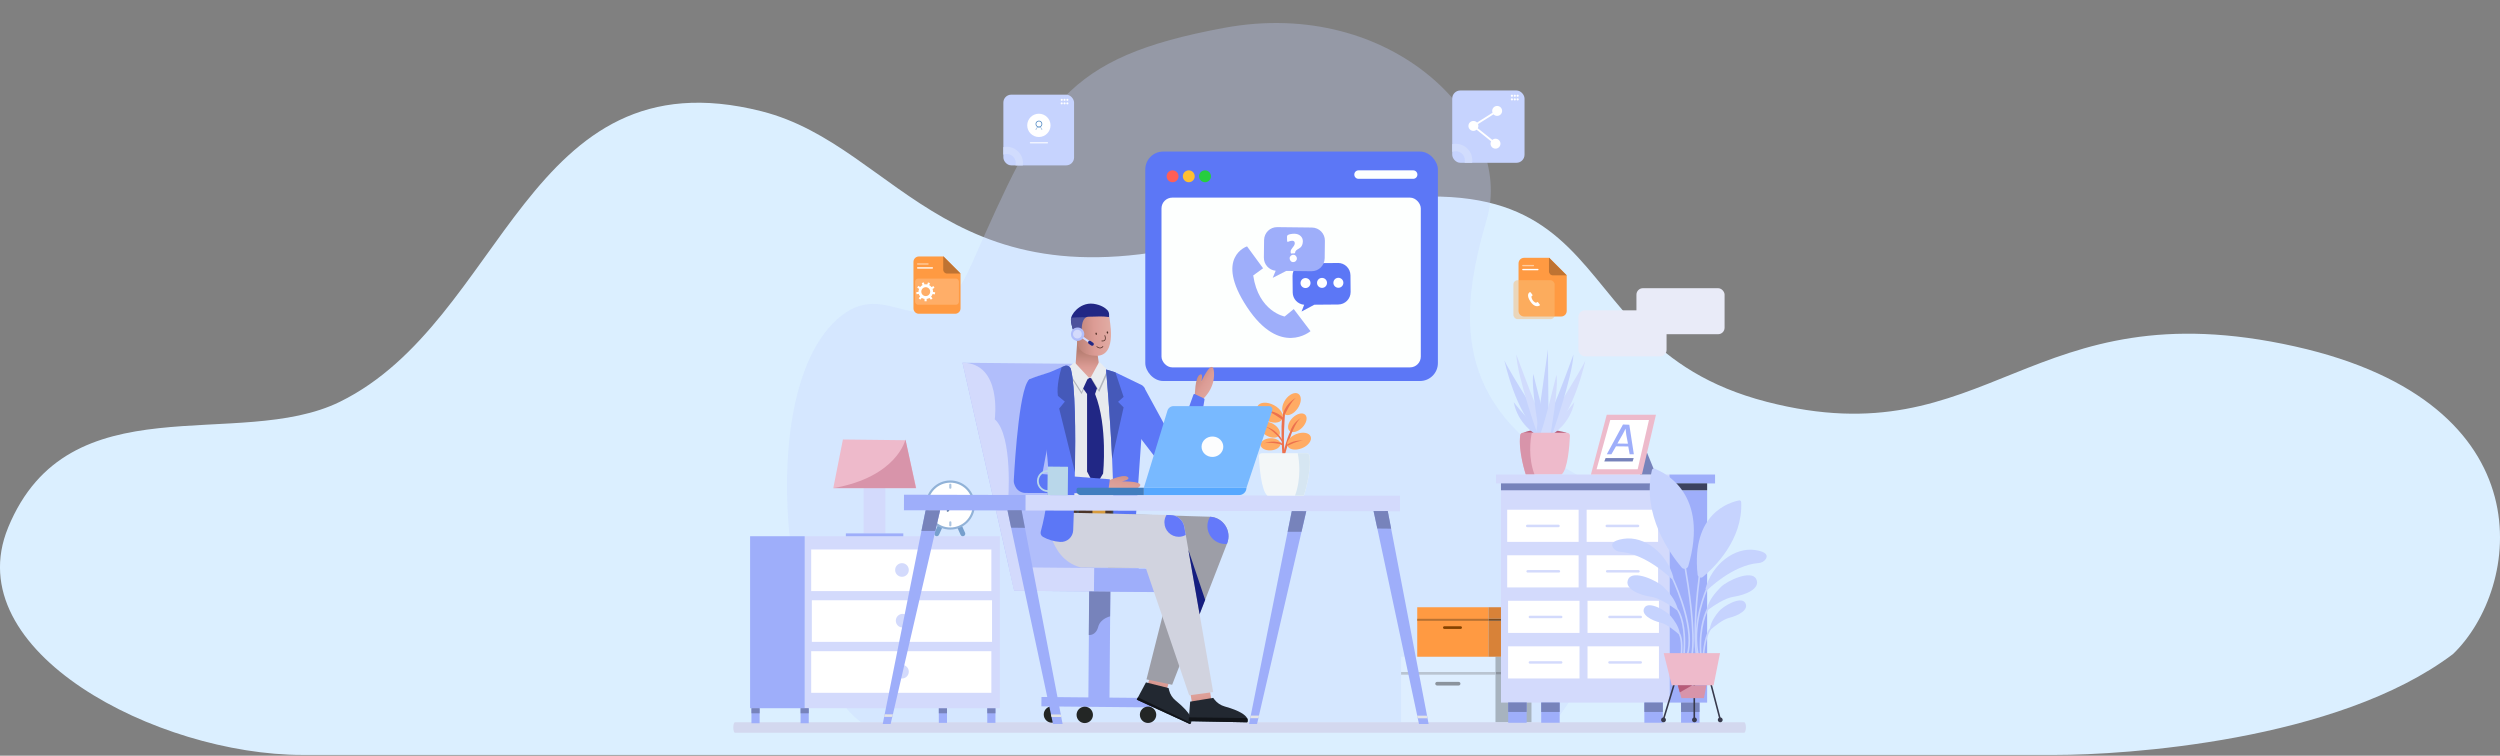 <?xml version="1.0" encoding="UTF-8"?>
<svg id="Fine-tune" xmlns="http://www.w3.org/2000/svg" xmlns:xlink="http://www.w3.org/1999/xlink" viewBox="0 0 483 146">
  <rect x="0" y="0" width="483" height="146" fill="#808080" stroke="none"/>
  <defs>
    <style>
      .cls-1 {
        opacity: .2;
      }

      .cls-1, .cls-2, .cls-3 {
        fill: #fff;
      }

      .cls-4 {
        fill: #d79b3d;
      }

      .cls-5 {
        fill: #d894aa;
      }

      .cls-6 {
        fill: #ff5e57;
      }

      .cls-7 {
        fill: #dbefff;
      }

      .cls-8 {
        fill: url(#Skintone_3-5);
      }

      .cls-9 {
        fill: #9d9ea7;
      }

      .cls-10 {
        fill: #f3f7f8;
      }

      .cls-11 {
        fill: #edbacb;
      }

      .cls-12 {
        fill: #d1d3df;
      }

      .cls-13 {
        fill: #9eaefa;
      }

      .cls-14 {
        fill: #7a4c22;
      }

      .cls-15 {
        fill: #bf7332;
      }

      .cls-16 {
        fill: #222831;
      }

      .cls-17 {
        fill: #4559b9;
      }

      .cls-18 {
        fill: #ec714e;
      }

      .cls-19 {
        fill: #b77132;
      }

      .cls-20 {
        fill: #b75c78;
      }

      .cls-21 {
        fill: #212785;
      }

      .cls-22 {
        fill: url(#Skintone_3-3);
      }

      .cls-23 {
        fill: #b1befb;
      }

      .cls-3, .cls-24, .cls-25 {
        opacity: .5;
      }

      .cls-26 {
        fill: #e3e4e6;
      }

      .cls-27 {
        opacity: .3;
      }

      .cls-27, .cls-28 {
        fill: #c6d3fe;
      }

      .cls-29 {
        fill: #ffab64;
      }

      .cls-30, .cls-25 {
        fill: #4481bf;
      }

      .cls-31 {
        fill: #6479fa;
      }

      .cls-32 {
        fill: #ff9a42;
      }

      .cls-33 {
        fill: #ffbf31;
      }

      .cls-34 {
        fill: #59779a;
      }

      .cls-35 {
        fill: #deeeff;
      }

      .cls-36 {
        fill: #111419;
      }

      .cls-37 {
        fill: #a7b3bf;
      }

      .cls-38 {
        fill: #d3dafc;
      }

      .cls-39 {
        fill: #c5d3fd;
      }

      .cls-40 {
        fill: #d6e6f2;
      }

      .cls-41 {
        fill: #4c3529;
      }

      .cls-42 {
        fill: #e9ecf0;
      }

      .cls-43 {
        fill: #b9d7ea;
      }

      .cls-44 {
        fill: #417ebf;
      }

      .cls-45 {
        fill: #854200;
      }

      .cls-46 {
        fill: #d3d8ef;
      }

      .cls-47 {
        fill: #e7eaee;
      }

      .cls-48 {
        fill: #d1dcfd;
      }

      .cls-49 {
        fill: #26cd3f;
      }

      .cls-50 {
        fill: #4d529d;
      }

      .cls-51 {
        fill: #5c77f6;
      }

      .cls-52 {
        fill: url(#Skintone_3-2);
      }

      .cls-53 {
        fill: #b75b78;
      }

      .cls-54 {
        fill: #3c425e;
      }

      .cls-55 {
        fill: #151e80;
      }

      .cls-56 {
        fill: #91b2d7;
      }

      .cls-57 {
        fill: #78b9ff;
      }

      .cls-58 {
        fill: #eebacb;
      }

      .cls-59 {
        fill: #502f26;
      }

      .cls-60 {
        fill: #3f4650;
      }

      .cls-61 {
        fill: #d88238;
      }

      .cls-62 {
        fill: #769fcd;
      }

      .cls-63 {
        fill: url(#Skintone_3-4);
      }

      .cls-24 {
        fill: #fabe78;
      }

      .cls-64 {
        fill: #b9c4d1;
      }

      .cls-65 {
        fill: #fdfffe;
      }

      .cls-66 {
        fill: #fcfdfe;
      }

      .cls-67 {
        fill: #8b939d;
      }

      .cls-68 {
        fill: #7783bb;
      }

      .cls-69 {
        fill: #e9ebf8;
      }

      .cls-70 {
        fill: #b1b5bd;
      }

      .cls-71 {
        fill: #56a8ff;
      }

      .cls-72 {
        fill: #adc5e1;
      }

      .cls-73 {
        fill: url(#Skintone_3-6);
      }

      .cls-74 {
        fill: #383a4d;
      }

      .cls-75 {
        fill: #232625;
      }

      .cls-76 {
        fill: url(#Skintone_3);
      }
    </style>
    <linearGradient id="Skintone_3" data-name="Skintone 3" x1="210.07" y1="74.01" x2="210.07" y2="67.94" gradientUnits="userSpaceOnUse">
      <stop offset=".01" stop-color="#e2afa7"/>
      <stop offset=".5" stop-color="#dc9c95"/>
      <stop offset="1" stop-color="#b87f73"/>
    </linearGradient>
    <linearGradient id="Skintone_3-2" data-name="Skintone 3" x1="215.4" y1="64.8" x2="207.55" y2="65.1" xlink:href="#Skintone_3"/>
    <linearGradient id="Skintone_3-3" data-name="Skintone 3" x1="9721.84" y1="128.71" x2="9723.69" y2="135.02" gradientTransform="translate(9946.62) rotate(-180) scale(1 -1)" xlink:href="#Skintone_3"/>
    <linearGradient id="Skintone_3-4" data-name="Skintone 3" x1="9714.89" y1="131.64" x2="9714.25" y2="138.07" gradientTransform="translate(9946.62) rotate(-180) scale(1 -1)" xlink:href="#Skintone_3"/>
    <linearGradient id="Skintone_3-5" data-name="Skintone 3" x1="-43.86" y1="-2280.46" x2="-42.48" y2="-2287.04" gradientTransform="translate(1784.48 1750.06) rotate(136.13) scale(1 -1)" xlink:href="#Skintone_3"/>
    <linearGradient id="Skintone_3-6" data-name="Skintone 3" x1="-5466.99" y1="1116.59" x2="-5465.56" y2="1109.78" gradientTransform="translate(-4533.04 -2831.5) rotate(-159.89) scale(1 -1)" xlink:href="#Skintone_3"/>
  </defs>
  <path class="cls-7" d="M1.57,101.93c-9.87,23.95,28.86,43.92,56.84,43.92h338.76c13.11,0,54.32-2.56,76.74-19.48,13.17-12.64,18.56-48.45-30.48-59.43-51.58-11.55-59.13,21.79-102.1,10.69-45.47-11.74-22.49-56.88-102.43-32.59-55.34,16.81-64.81-16.74-91.79-23.55-45.51-11.49-49.47,40.45-81.45,56.14-19.62,9.62-52.38-4.12-64.09,24.29Z"/>
  <g>
    <path class="cls-27" d="M300.36,139.54s27.45-34.9,3.86-48.07c-23.59-13.17-22.39-30.63-16.97-49.15,5.42-18.53-18.11-42.98-50.74-36.94-31.11,5.76-35.17,14.89-48.83,45.73-8.24,18.61-15.24,1.96-25.21,9.95-17.37,13.92-10.89,67.65,3.89,78.48h134Z"/>
    <g>
      <g>
        <rect class="cls-35" x="270.69" y="126.88" width="18.24" height="12.68" transform="translate(559.62 266.44) rotate(180)"/>
        <rect class="cls-37" x="288.93" y="126.88" width="6.95" height="2.95"/>
        <rect class="cls-37" x="288.93" y="130.35" width="6.95" height="9.21"/>
        <rect class="cls-67" x="288.93" y="129.83" width="6.95" height=".52"/>
        <rect class="cls-64" x="270.69" y="129.83" width="18.24" height=".52"/>
        <path class="cls-67" d="M277.64,132.44h4.17c.19,0,.35-.16.35-.35h0c0-.19-.16-.35-.35-.35h-4.17c-.19,0-.35.16-.35.35h0c0,.19.16.35.35.35Z"/>
      </g>
      <g>
        <rect class="cls-32" x="273.81" y="117.32" width="13.75" height="9.56" transform="translate(561.37 244.2) rotate(180)"/>
        <rect class="cls-61" x="287.56" y="117.32" width="5.24" height="2.23"/>
        <rect class="cls-61" x="287.56" y="119.94" width="5.24" height="6.94"/>
        <rect class="cls-14" x="287.56" y="119.55" width="5.24" height=".39"/>
        <rect class="cls-19" x="273.81" y="119.55" width="13.75" height=".39"/>
        <path class="cls-45" d="M279.05,121.51h3.14c.14,0,.26-.12.26-.26h0c0-.14-.12-.26-.26-.26h-3.14c-.14,0-.26.12-.26.26h0c0,.14.12.26.26.26Z"/>
      </g>
    </g>
    <path class="cls-46" d="M336.98,141.56h-194.98c-.18,0-.33-.45-.33-1.01h0c0-.56.15-1.01.33-1.01h194.98c.18,0,.33.45.33,1.01h0c0,.56-.15,1.01-.33,1.01Z"/>
    <g>
      <g>
        <path class="cls-20" d="M302.68,83.61s-4.77-1.48-8.39,0c0,0,4.11,1.32,8.39,0Z"/>
        <path class="cls-48" d="M299.88,83.94s3.46-1.97,4.28-6.25c0,0-3.29,4.44-5.43,5.1l.7.7.45.45Z"/>
        <path class="cls-48" d="M306.3,69.62s-2.14,10.2-6.75,14.15h-1.81s7.57-11.85,8.56-14.15Z"/>
        <path class="cls-39" d="M299.88,83.94s3.95-11.19,4.11-15.47c0,0-5.43,15.3-6.58,14.97l2.47.49Z"/>
        <path class="cls-39" d="M296.73,83.94s-3.46-1.97-4.28-6.25c0,0,3.29,4.44,5.43,5.1l-.7.7-.45.45Z"/>
        <path class="cls-39" d="M290.65,69.62s2.14,10.2,6.75,14.15h1.81s-7.57-11.85-8.56-14.15Z"/>
        <path class="cls-48" d="M297.06,83.94s-3.95-11.19-4.11-15.47c0,0,5.29,14.64,6.44,15.47h-2.32Z"/>
        <path class="cls-39" d="M297.39,83.77s-1.65-9.21-1.15-11.52c0,0,2.8,11.68,3.29,11.68l-2.14-.16Z"/>
        <polygon class="cls-39" points="299.2 83.77 299.06 67.48 296.75 83.94 299.2 83.77"/>
        <path class="cls-48" d="M299.55,83.94s1.65-9.21,1.15-11.52c0,0-2.8,11.68-3.29,11.68l2.14-.16Z"/>
        <path class="cls-58" d="M294.78,91.67h6.91c1.22-.95,1.55-5.79,1.62-7.48.01-.32-.24-.58-.56-.58h-8.49c-.28,0-.51.2-.55.47-.42,3.13,1.07,7.59,1.07,7.59Z"/>
        <path class="cls-5" d="M294.78,91.67h1.68c-1.24-3.33-.79-6.68-.52-8.06h-1.68c-.28,0-.51.2-.55.47-.42,3.13,1.07,7.59,1.07,7.59Z"/>
      </g>
      <g>
        <rect class="cls-38" x="289.99" y="93.31" width="32.59" height="42.42" transform="translate(612.57 229.05) rotate(180)"/>
        <rect class="cls-62" x="322.58" y="93.31" width="7.24" height=".08"/>
        <rect class="cls-13" x="322.58" y="94.73" width="7.24" height="41.01"/>
        <rect class="cls-38" x="289.04" y="91.67" width="33.63" height="1.72" transform="translate(611.71 185.07) rotate(180)"/>
        <rect class="cls-13" x="322.55" y="91.67" width="8.8" height="1.72" transform="translate(653.9 185.07) rotate(180)"/>
        <rect class="cls-2" x="306.54" y="98.49" width="13.8" height="6.21" transform="translate(626.88 203.18) rotate(180)"/>
        <rect class="cls-2" x="291.2" y="98.49" width="13.8" height="6.21" transform="translate(596.19 203.18) rotate(180)"/>
        <rect class="cls-2" x="306.54" y="107.28" width="13.8" height="6.21" transform="translate(626.88 220.77) rotate(180)"/>
        <rect class="cls-2" x="291.2" y="107.28" width="13.8" height="6.21" transform="translate(596.19 220.77) rotate(180)"/>
        <rect class="cls-2" x="306.72" y="116.08" width="13.8" height="6.21" transform="translate(627.23 238.36) rotate(180)"/>
        <rect class="cls-2" x="291.37" y="116.08" width="13.8" height="6.21" transform="translate(596.53 238.36) rotate(180)"/>
        <rect class="cls-2" x="306.72" y="124.87" width="13.8" height="6.21" transform="translate(627.23 255.95) rotate(180)"/>
        <rect class="cls-2" x="291.37" y="124.87" width="13.8" height="6.21" transform="translate(596.53 255.95) rotate(180)"/>
        <path class="cls-38" d="M310.43,101.85h6.04c.13,0,.24-.11.24-.24h0c0-.13-.11-.24-.24-.24h-6.04c-.13,0-.24.11-.24.24h0c0,.13.11.24.24.24Z"/>
        <path class="cls-38" d="M295.06,101.85h6.04c.13,0,.24-.11.24-.24h0c0-.13-.11-.24-.24-.24h-6.04c-.13,0-.24.11-.24.24h0c0,.13.11.24.24.24Z"/>
        <path class="cls-38" d="M310.51,110.62h6.04c.13,0,.24-.11.24-.24h0c0-.13-.11-.24-.24-.24h-6.04c-.13,0-.24.11-.24.24h0c0,.13.11.24.24.24Z"/>
        <path class="cls-38" d="M295.14,110.62h6.04c.13,0,.24-.11.24-.24h0c0-.13-.11-.24-.24-.24h-6.04c-.13,0-.24.11-.24.24h0c0,.13.11.24.24.24Z"/>
        <path class="cls-38" d="M310.95,119.44h6.04c.13,0,.24-.11.24-.24h0c0-.13-.11-.24-.24-.24h-6.04c-.13,0-.24.11-.24.24h0c0,.13.11.24.24.24Z"/>
        <path class="cls-38" d="M295.58,119.44h6.04c.13,0,.24-.11.24-.24h0c0-.13-.11-.24-.24-.24h-6.04c-.13,0-.24.11-.24.24h0c0,.13.11.24.24.24Z"/>
        <path class="cls-38" d="M310.95,128.22h6.04c.13,0,.24-.11.24-.24h0c0-.13-.11-.24-.24-.24h-6.04c-.13,0-.24.11-.24.24h0c0,.13.11.24.24.24Z"/>
        <path class="cls-38" d="M295.58,128.22h6.04c.13,0,.24-.11.24-.24h0c0-.13-.11-.24-.24-.24h-6.04c-.13,0-.24.11-.24.24h0c0,.13.11.24.24.24Z"/>
        <rect class="cls-54" x="322.58" y="93.39" width="7.24" height="1.33"/>
        <rect class="cls-34" x="329.83" y="93.39" width="0" height="1.33"/>
        <rect class="cls-68" x="289.99" y="93.39" width="32.59" height="1.33"/>
        <rect class="cls-13" x="324.79" y="135.74" width="3.57" height="3.91" transform="translate(653.14 275.38) rotate(180)"/>
        <rect class="cls-68" x="324.79" y="135.74" width="3.57" height="1.82" transform="translate(653.14 273.29) rotate(180)"/>
        <rect class="cls-13" x="317.7" y="135.74" width="3.57" height="3.91" transform="translate(638.96 275.38) rotate(180)"/>
        <rect class="cls-68" x="317.7" y="135.74" width="3.57" height="1.82" transform="translate(638.96 273.29) rotate(180)"/>
        <rect class="cls-13" x="297.77" y="135.74" width="3.57" height="3.91" transform="translate(599.1 275.38) rotate(180)"/>
        <rect class="cls-68" x="297.77" y="135.74" width="3.57" height="1.82" transform="translate(599.1 273.29) rotate(180)"/>
        <rect class="cls-13" x="291.39" y="135.74" width="3.57" height="3.91" transform="translate(586.34 275.38) rotate(180)"/>
        <rect class="cls-68" x="291.39" y="135.74" width="3.57" height="1.82" transform="translate(586.34 273.29) rotate(180)"/>
      </g>
      <g>
        <g>
          <polygon class="cls-68" points="316.88 84.2 319.93 91.67 316.88 91.67 316.88 84.2"/>
          <polygon class="cls-11" points="319.93 80.13 317.22 91.67 307.37 91.67 310.42 80.13 319.93 80.13"/>
          <polygon class="cls-2" points="318.58 81.14 316.4 90.66 308.46 90.66 311.1 81.14 318.58 81.14"/>
          <polygon class="cls-68" points="315.63 88.5 310.2 88.5 309.95 89.15 315.42 89.15 315.63 88.5"/>
        </g>
        <path class="cls-13" d="M314.58,86.25l.27,1.52h.81l-.88-5.71-1.22-.05-3.13,5.76h.89l.89-1.54,2.36.03ZM312.48,85.69l.96-1.67c.24-.41.42-.8.6-1.18h.02c.04.4.08.8.14,1.19l.32,1.69-2.05-.03Z"/>
      </g>
    </g>
    <rect class="cls-69" x="304.95" y="59.96" width="17.03" height="8.89" rx="1.25" ry="1.25"/>
    <rect class="cls-69" x="316.16" y="55.68" width="17.03" height="8.89" rx="1.25" ry="1.25"/>
    <g>
      <g>
        <g>
          <rect class="cls-13" x="181.38" y="136.76" width="1.58" height="2.9"/>
          <rect class="cls-13" x="190.74" y="136.76" width="1.58" height="2.9"/>
          <rect class="cls-68" x="181.38" y="136.82" width="1.58" height=".99"/>
          <rect class="cls-68" x="190.74" y="136.82" width="1.58" height=".99"/>
          <rect class="cls-38" x="155.47" y="103.59" width="37.71" height="33.23"/>
          <rect class="cls-13" x="144.92" y="103.6" width="10.55" height="33.23"/>
          <rect class="cls-2" x="156.72" y="106.16" width="34.81" height="8.04"/>
          <circle class="cls-38" cx="174.26" cy="110.12" r="1.32"/>
          <rect class="cls-2" x="156.85" y="115.97" width="34.81" height="8.04"/>
          <path class="cls-38" d="M175.71,119.92c0,.73-.59,1.32-1.32,1.32s-1.32-.59-1.32-1.32.59-1.32,1.32-1.32,1.32.59,1.32,1.32Z"/>
          <rect class="cls-2" x="156.72" y="125.81" width="34.81" height="8.04"/>
          <circle class="cls-38" cx="174.26" cy="129.77" r="1.32"/>
          <rect class="cls-13" x="145.18" y="136.83" width="1.58" height="2.9"/>
          <rect class="cls-13" x="154.67" y="136.83" width="1.58" height="2.9"/>
          <rect class="cls-68" x="145.18" y="136.83" width="1.58" height=".98"/>
          <rect class="cls-68" x="154.67" y="136.83" width="1.58" height=".98"/>
        </g>
        <g>
          <path class="cls-62" d="M180.79,103.56h0c-.24-.11-.35-.39-.24-.63l.66-1.48c.11-.24.39-.35.63-.24h0c.24.11.35.39.24.63l-.66,1.48c-.11.24-.39.35-.63.24Z"/>
          <path class="cls-62" d="M186.21,103.56h0c.24-.11.35-.39.24-.63l-.66-1.48c-.11-.24-.39-.35-.63-.24h0c-.24.11-.35.39-.24.63l.66,1.48c.11.24.39.35.63.24Z"/>
          <g>
            <g>
              <circle class="cls-2" cx="183.6" cy="97.57" r="4.54" transform="translate(-13.26 30.67) rotate(-9.22)"/>
              <path class="cls-56" d="M183.6,102.32c-2.62,0-4.75-2.13-4.75-4.75s2.13-4.75,4.75-4.75,4.75,2.13,4.75,4.75-2.13,4.75-4.75,4.75ZM183.6,93.25c-2.39,0-4.33,1.94-4.33,4.33s1.94,4.33,4.33,4.33,4.33-1.94,4.33-4.33-1.94-4.33-4.33-4.33Z"/>
            </g>
            <path class="cls-72" d="M183.6,94.43h0c-.12,0-.21-.09-.21-.21v-.56c0-.12.09-.21.21-.21h0c.12,0,.21.09.21.21v.56c0,.12-.09.21-.21.21Z"/>
            <path class="cls-72" d="M183.6,101.69h0c-.12,0-.21-.09-.21-.21v-.56c0-.12.09-.21.21-.21h0c.12,0,.21.09.21.21v.56c0,.12-.09.21-.21.21Z"/>
            <path class="cls-72" d="M186.74,97.57h0c0-.12.09-.21.21-.21h.56c.12,0,.21.09.21.21h0c0,.12-.09.21-.21.21h-.56c-.12,0-.21-.09-.21-.21Z"/>
            <path class="cls-72" d="M179.48,97.57h0c0-.12.09-.21.21-.21h.56c.12,0,.21.09.21.21h0c0,.12-.09.21-.21.21h-.56c-.12,0-.21-.09-.21-.21Z"/>
            <g>
              <path class="cls-34" d="M182.97,98.47l1.73-2.63s.06,0,.04.02l-1.4,2.85c-.05.1-.15.16-.26.16h-.05c-.06,0-.11-.05-.11-.11v-.14c0-.06.02-.11.05-.16Z"/>
              <path class="cls-56" d="M180.56,95.87l3.97,2.61s.1.03.14,0l.14-.07c.07-.04.12-.11.12-.2v-.12c0-.05-.03-.1-.07-.12l-4.13-2.28h-.17s0,.17,0,.17Z"/>
              <path class="cls-56" d="M184.26,97.61c0,.32-.26.59-.58.59-.32,0-.59-.26-.59-.58,0-.32.26-.59.58-.59.32,0,.59.26.59.58Z"/>
            </g>
          </g>
        </g>
      </g>
      <g>
        <rect class="cls-38" x="166.85" y="92.13" width="4.2" height="10.92"/>
        <polygon class="cls-58" points="160.99 94.31 177.02 94.31 174.94 85.05 162.85 84.91 160.99 94.31"/>
        <rect class="cls-13" x="163.42" y="103.05" width="11.1" height=".55"/>
        <path class="cls-5" d="M174.94,84.91s-1.61,7.25-13.97,9.4h15.99l-2.02-9.4Z"/>
      </g>
    </g>
    <g>
      <g>
        <path class="cls-28" d="M324.52,122.22c-.25-1.21-.98-2.29-1.72-3.18-.86-1.03-4.24-3-5.08-1.65-.84,1.35,1.43,2.51,3.06,2.89,1.29.31,2.93,1.69,3.55,2.25.23.44.56,1.52.36,3.94l.31.03c.23-2.76-.21-3.86-.49-4.28Z"/>
        <path class="cls-28" d="M324.09,117.47c-.45-1.59-1.55-2.94-2.66-4.05-1.24-1.24-5.91-3.42-6.84-1.55-.93,1.87,2.18,3.11,4.35,3.42,1.82.26,4.3,2.05,5.06,2.62.62,1.02,1.57,3.4,1.21,8.25l.31.02c.39-5.4-.79-7.82-1.44-8.71Z"/>
        <path class="cls-28" d="M323.25,111.61l.05-.05c-1.24-4.66-5.6-8.09-9.64-7.46-2.36.36-2.39,1.15-2,1.74.3.46.82.73,1.37.77,5.07.38,9.96,5.26,9.96,5.26l.03-.03c1.06,2.33,4.33,10.11,2.78,14.75l.29.1c1.63-4.88-1.8-12.85-2.84-15.08Z"/>
        <path class="cls-28" d="M326.18,109.35c4.05-13.89-4.5-18.03-6.51-18.8-.22-.08-.46.04-.52.27-1.98,8.61,3.51,16.17,5.74,18.81.15.18.36.26.57.26.52,2.95,2.03,12.35,1.26,16.72l.31.05c.78-4.42-.75-13.89-1.26-16.84.19-.08.35-.25.42-.48Z"/>
        <path class="cls-28" d="M336.39,96.98c0-.19-.19-.33-.38-.3-1.76.33-9.32,2.46-8.03,14.36.02.14.08.26.17.36-.35,2.74-1.26,10.75-.49,15.58l.31-.05c-.74-4.71.12-12.5.48-15.35.18.05.38.02.55-.12,2.2-1.82,7.76-7.19,7.4-14.48Z"/>
        <path class="cls-28" d="M339.14,106.27c-4.04-.62-8.4,2.8-9.64,7.46l.07.07c-.81,1.97-3.12,8.4-1.3,14.12l.3-.09c-1.76-5.52.4-11.73,1.24-13.79.03-.03,4.9-4.89,9.96-5.26.55-.04,1.07-.31,1.37-.77.38-.59.35-1.38-2-1.74Z"/>
        <path class="cls-28" d="M339.3,111.87c-.93-1.87-5.6.31-6.84,1.55-1.14,1.14-2.27,2.53-2.7,4.19-.68,1.35-1.88,4.67-1.18,10.29l.31-.04c-.68-5.41.47-8.7,1.13-10.05.88-.66,3.2-2.28,4.93-2.52,2.18-.31,5.29-1.55,4.35-3.42Z"/>
        <path class="cls-28" d="M337.17,116.46c-.84-1.35-4.22.62-5.08,1.65-.76.91-1.5,2-1.73,3.24-.51.66-1.26,2.23-1.46,5.91l.31.02c.2-3.57.91-5.08,1.37-5.69.64-.57,2.25-1.92,3.53-2.23,1.63-.39,3.9-1.54,3.06-2.89Z"/>
      </g>
      <g>
        <rect class="cls-74" x="318.78" y="135.19" width="7.48" height=".31" transform="translate(99.19 404.53) rotate(-73.09)"/>
        <rect class="cls-74" x="327.18" y="131.46" width=".31" height="7.46"/>
        <rect class="cls-74" x="331.23" y="131.65" width=".31" height="7.39" transform="translate(-23.43 88.03) rotate(-14.62)"/>
        <path class="cls-74" d="M321.86,139.08c0,.26-.21.47-.47.47s-.47-.21-.47-.47.21-.47.47-.47.47.21.47.47Z"/>
        <path class="cls-74" d="M327.84,139.08c0,.26-.21.47-.47.47s-.47-.21-.47-.47.21-.47.47-.47.47.21.47.47Z"/>
        <path class="cls-74" d="M332.82,139.08c0,.26-.21.47-.47.47s-.47-.21-.47-.47.21-.47.47-.47.47.21.47.47Z"/>
      </g>
      <polygon class="cls-58" points="321.43 126.18 322.98 132.39 331.07 132.39 332.31 126.18 321.43 126.18"/>
      <polygon class="cls-5" points="329.69 132.39 329.2 134.88 324.85 134.88 324.54 133.77 324.15 132.39 329.69 132.39"/>
      <polygon class="cls-53" points="326.95 132.39 324.54 133.77 324.15 132.39 326.95 132.39"/>
    </g>
    <g>
      <g>
        <rect class="cls-51" x="221.27" y="29.28" width="56.53" height="44.33" rx="3.46" ry="3.46"/>
        <rect class="cls-65" x="224.4" y="38.18" width="50.1" height="32.8" rx="2.09" ry="2.09"/>
        <path class="cls-6" d="M227.69,34.06c0,.64-.52,1.15-1.15,1.15s-1.15-.52-1.15-1.15.52-1.15,1.15-1.15,1.15.52,1.15,1.15Z"/>
        <path class="cls-33" d="M230.82,34.06c0,.64-.52,1.15-1.15,1.15s-1.15-.52-1.15-1.15.52-1.15,1.15-1.15,1.15.52,1.15,1.15Z"/>
        <path class="cls-49" d="M233.96,34.06c0,.64-.52,1.15-1.15,1.15s-1.15-.52-1.15-1.15.52-1.15,1.15-1.15,1.15.52,1.15,1.15Z"/>
        <path class="cls-65" d="M273.02,34.55h-10.55c-.46,0-.82-.37-.82-.82h0c0-.46.37-.82.82-.82h10.55c.46,0,.82.37.82.82h0c0,.46-.37.82-.82.82Z"/>
      </g>
      <g>
        <path class="cls-13" d="M244.02,51.82l-3.09-4.22s-6.39,2.06,0,11.74c6.39,9.68,12.26,4.64,12.26,4.64l-3.24-4.27-1.75,1.44s-5.05-.93-6.08-7.93l1.91-1.39Z"/>
        <g>
          <path class="cls-51" d="M258.48,50.81l-6.37.05c-1.33.01-2.4,1.1-2.39,2.43l.03,3.21c.01,1.26.98,2.28,2.22,2.38l-.51,1.31,2.47-1.32,4.62-.04c1.33-.01,2.4-1.1,2.39-2.43l-.03-3.21c-.01-1.33-1.1-2.4-2.43-2.39Z"/>
          <path class="cls-2" d="M253.19,54.68c0,.53-.42.97-.96.97s-.97-.42-.97-.96c0-.53.42-.97.96-.97s.97.42.97.96Z"/>
          <path class="cls-2" d="M256.38,54.65c0,.53-.42.97-.96.97-.53,0-.97-.42-.97-.96s.42-.97.96-.97c.53,0,.97.42.97.96Z"/>
          <path class="cls-2" d="M259.54,54.63c0,.53-.42.97-.96.97-.53,0-.97-.42-.97-.96,0-.53.42-.97.96-.97.53,0,.97.42.97.96Z"/>
        </g>
        <g>
          <path class="cls-13" d="M253.47,43.96l-6.69-.08c-1.4-.02-2.54,1.1-2.56,2.5l-.04,3.38c-.02,1.32.99,2.42,2.28,2.55l-.57,1.37,2.62-1.34,4.86.06c1.4.02,2.54-1.1,2.56-2.5l.04-3.38c.02-1.4-1.1-2.54-2.5-2.56Z"/>
          <path class="cls-2" d="M251.71,46.7c-.02.63-.3,1.09-.82,1.36-.39.2-.61.42-.65.64,0,.06-.02.12-.03.17-.02.05-.07.08-.14.08-.26,0-.44,0-.55.03-.02,0-.04,0-.05,0-.09,0-.13-.13-.12-.38,0-.22.14-.48.4-.79.26-.31.4-.57.4-.79.01-.33-.16-.5-.5-.51-.22,0-.51.07-.87.23-.11,0-.15-.33-.13-.98,0-.07,0-.12.02-.16.04-.17.26-.29.65-.37.28-.06.56-.08.82-.07.46.02.84.16,1.13.43.31.28.46.65.44,1.11ZM250.56,49.94c0,.2-.08.36-.22.5-.14.14-.31.2-.5.2-.2,0-.36-.08-.49-.23-.13-.15-.19-.32-.19-.51,0-.2.08-.36.22-.49.14-.13.31-.2.5-.19.2,0,.36.08.49.23.13.14.19.31.19.51Z"/>
        </g>
      </g>
    </g>
    <g>
      <rect class="cls-28" x="193.85" y="18.29" width="13.66" height="13.66" rx="1.52" ry="1.52"/>
      <g>
        <path class="cls-2" d="M202.38,27.69h-3.32c-.06,0-.1-.05-.1-.1h0c0-.06.05-.1.1-.1h3.32c.06,0,.1.05.1.1h0c0,.06-.05.1-.1.1Z"/>
        <g>
          <circle class="cls-2" cx="200.71" cy="24.22" r="2.25"/>
          <g>
            <path class="cls-30" d="M200.72,24.61c-.36,0-.65-.29-.65-.65s.29-.65.65-.65.65.29.65.65-.29.65-.65.65ZM200.72,23.45c-.28,0-.51.23-.51.51s.23.51.51.51.51-.23.51-.51-.23-.51-.51-.51Z"/>
            <path class="cls-25" d="M200.72,24.47c-.36,0-.65.29-.65.65h.14c0-.28.23-.51.51-.51s.51.23.51.51h.14c0-.36-.29-.65-.65-.65Z"/>
          </g>
        </g>
      </g>
      <g>
        <path class="cls-2" d="M205.33,19.29c0,.11-.09.2-.2.2s-.2-.09-.2-.2.09-.2.2-.2.2.09.2.2Z"/>
        <circle class="cls-2" cx="205.12" cy="19.97" r=".2"/>
        <path class="cls-2" d="M205.87,19.29c0,.11-.09.2-.2.2s-.2-.09-.2-.2.09-.2.2-.2.2.09.2.2Z"/>
        <circle class="cls-2" cx="205.67" cy="19.97" r=".2"/>
        <path class="cls-2" d="M206.42,19.29c0,.11-.09.2-.2.2s-.2-.09-.2-.2.09-.2.2-.2.2.09.2.2Z"/>
        <path class="cls-2" d="M206.42,19.97c0,.11-.09.2-.2.2s-.2-.09-.2-.2.09-.2.2-.2.2.09.2.2Z"/>
      </g>
      <path class="cls-48" d="M194.5,28.36c-.22,0-.44.02-.65.07v1.45c.2-.08.42-.13.65-.13.96,0,1.75.78,1.75,1.75,0,.15-.02.31-.06.45h1.42c.02-.15.03-.3.03-.45,0-1.73-1.41-3.14-3.14-3.14Z"/>
    </g>
    <g>
      <g>
        <rect class="cls-28" x="280.57" y="17.48" width="13.97" height="13.97" rx="1.56" ry="1.56"/>
        <g>
          <path class="cls-2" d="M292.31,18.5c0,.12-.09.21-.21.21s-.21-.09-.21-.21.09-.21.21-.21.21.09.21.21Z"/>
          <path class="cls-2" d="M292.31,19.2c0,.12-.09.21-.21.21s-.21-.09-.21-.21.09-.21.21-.21.21.09.21.21Z"/>
          <path class="cls-2" d="M292.87,18.5c0,.12-.09.21-.21.21s-.21-.09-.21-.21.09-.21.21-.21.21.09.21.21Z"/>
          <path class="cls-2" d="M292.87,19.2c0,.12-.09.21-.21.21s-.21-.09-.21-.21.09-.21.21-.21.21.09.21.21Z"/>
          <path class="cls-2" d="M293.42,18.5c0,.12-.09.21-.21.21s-.21-.09-.21-.21.09-.21.21-.21.21.09.21.21Z"/>
          <path class="cls-2" d="M293.42,19.2c0,.12-.09.21-.21.21s-.21-.09-.21-.21.09-.21.21-.21.21.09.21.21Z"/>
        </g>
        <path class="cls-48" d="M281.24,27.78c-.23,0-.45.02-.66.07v1.49c.2-.08.43-.13.66-.13.98,0,1.78.8,1.78,1.78,0,.16-.02.31-.06.46h1.46c.02-.15.03-.3.03-.46,0-1.77-1.44-3.21-3.21-3.21Z"/>
      </g>
      <path class="cls-2" d="M289.25,22.39c.53,0,.96-.43.96-.96s-.43-.96-.96-.96-.96.43-.96.96c0,.12.02.24.07.35l-3,1.89c-.17-.19-.42-.3-.7-.3-.53,0-.96.43-.96.96s.43.96.96.96c.24,0,.45-.09.62-.23l2.8,2.25c-.07.13-.11.29-.11.45,0,.53.43.96.96.96s.96-.43.96-.96-.43-.96-.96-.96c-.24,0-.45.09-.62.23l-2.8-2.25c.07-.13.11-.29.11-.45,0-.12-.02-.24-.07-.35l3-1.89c.17.19.42.3.7.3Z"/>
    </g>
    <g>
      <g>
        <g>
          <polygon class="cls-23" points="195.94 114.13 185.95 70.08 209.96 70.31 221.16 114.37 195.94 114.13"/>
          <path class="cls-13" d="M211.35,114.28l19.35.19c1.07.01,1.95-.85,1.96-1.92v-.65c.02-1.07-.84-1.95-1.92-1.96l-19.35-.19-.04,4.53Z"/>
          <path class="cls-38" d="M185.95,70.08l8.97,39.51,1.03,4.54s.68-1.9,1.14-4.52c.69-3.91.89-9.43-2.33-12.71,0,0,1.03-12.68-2.57-15.89,0,0,1.46-10.86-6.24-10.94Z"/>
          <polygon class="cls-38" points="194.91 109.59 195.94 114.13 211.35 114.28 211.39 109.75 194.91 109.59"/>
          <polygon class="cls-13" points="210.27 135.09 214.35 135.13 214.52 114.31 210.44 114.27 210.27 135.09"/>
          <rect class="cls-13" x="201.22" y="134.74" width="22.66" height="1.81" transform="translate(423.77 273.35) rotate(-179.45)"/>
          <path class="cls-75" d="M220.22,138.08c0,.88.69,1.59,1.57,1.6.88,0,1.59-.69,1.6-1.57,0-.88-.69-1.59-1.57-1.6-.88,0-1.59.69-1.6,1.57Z"/>
          <path class="cls-75" d="M207.99,138.1c0,.88.69,1.59,1.57,1.6.88,0,1.59-.69,1.6-1.57,0-.88-.69-1.59-1.57-1.6-.88,0-1.59.69-1.6,1.57Z"/>
          <path class="cls-75" d="M201.65,138.03c0,.88.69,1.59,1.57,1.6.88,0,1.59-.69,1.6-1.57,0-.88-.69-1.59-1.57-1.6-.88,0-1.59.69-1.6,1.57Z"/>
          <path class="cls-68" d="M214.52,114.31l-.05,4.77s-1.87.42-2.29,2c-.47,1.81-1.83,1.6-1.83,1.6l.08-8.42,4.08.04Z"/>
        </g>
        <g>
          <g>
            <path class="cls-47" d="M210.22,71.02s-10.66,1-11.33,2.66c-.67,1.67,6.33,14.32,5,24.32h15.66s0-17.16,1.33-22.33c.15-.6-.15-1.22-.71-1.48-2.43-1.11-8.36-3.7-9.94-3.17Z"/>
            <path class="cls-70" d="M207.61,70.41s-1.76,1.31-1.46,1.51c.3.2,2.81,4.22,2.81,4.22l1.31-2.86-2.66-2.86Z"/>
            <path class="cls-21" d="M210.02,76.12v14.98l1.55,2.94,1.55-2.55s.94-9.15-1.55-15.37l.72-2.11-1.72-1.05-1.94,1.22,1.39,1.94Z"/>
            <path class="cls-70" d="M210.9,73.28l1.46,2.46,1.71-3.82s-1.31-1.51-1.61-1.51l-1.56,2.86Z"/>
            <g>
              <path class="cls-21" d="M214.28,60.79v3.26l-6.19,1.84s-1.34-3.18-1.17-4.35c0-.05.02-.11.03-.16.16-.64.75-1.45,1.61-2.03h0c.22-.15.46-.28.72-.39.59-.25,1.27-.37,1.99-.27,1.44.21,2.25.79,2.66,1.21.23.24.35.56.35.89Z"/>
              <path class="cls-50" d="M214.28,64.05l-6.19,1.84s-1.34-3.18-1.17-4.35c0-.05.02-.11.03-.16,1.23-.09,3.3-.19,3.65.07.3.22,2.18,1.55,3.68,2.6Z"/>
              <g>
                <path class="cls-76" d="M208.16,65.36l-.41,5.89c-.03.46.22.9.65,1.1,1.1.51,3.2,1.19,3.88-.69.11-.31.14-.64.09-.96l-.74-5.17-3.48-.17Z"/>
                <path class="cls-52" d="M214.27,61.25s1.81,7.54-2.46,7.49c-4.28-.05-3.66-3.45-3.66-3.45,0,0-1.22-.27-.86-1.42.25-.82,1.01-.28,1.43.1.1.09.27.02.26-.12-.01-.83.1-2.65,1.35-2.66,1.62,0,2.37-.15,3.95.06Z"/>
                <path class="cls-59" d="M213.16,65.94c.15-.02.27-.08.35-.18.26-.33.02-.93.01-.96-.01-.04-.06-.06-.09-.04-.04.01-.06.06-.04.09,0,0,.21.56,0,.82-.09.12-.27.16-.52.13-.04,0-.08.02-.08.06,0,.04.02.08.06.08.11.02.22.02.3,0Z"/>
                <path class="cls-59" d="M212.64,67.3s0,0,0,0c.32-.05.5-.31.5-.32.02-.03.01-.08-.02-.1-.03-.02-.08-.01-.1.02,0,0-.15.22-.41.26,0,0,0,0,0,0-.2.03-.42-.06-.66-.25-.03-.03-.08-.02-.1,0-.03.03-.02.08,0,.1.27.22.53.32.77.28Z"/>
                <path class="cls-59" d="M213.81,64.26c.02.12.1.21.18.2.08-.01.13-.12.11-.24-.02-.12-.1-.21-.18-.2-.08.01-.13.12-.11.24Z"/>
                <path class="cls-59" d="M211.64,64.5c.02.12.1.21.18.2.08-.01.13-.12.11-.24-.02-.12-.1-.21-.18-.2-.08.01-.13.12-.11.24Z"/>
              </g>
            </g>
            <path class="cls-42" d="M207.61,69.99s-1.76,1.31-1.46,1.51c.3.2,2.81,4.22,2.81,4.22l1.31-2.86-2.66-2.86Z"/>
            <g>
              <path class="cls-41" d="M218.61,99.44c-4.95.18-9.89.19-14.84,0v-1.43h14.84v1.43Z"/>
              <rect class="cls-4" x="211.06" y="98.01" width="2.49" height="1.57"/>
              <rect class="cls-60" x="205.53" y="98.01" width=".49" height="1.49"/>
              <rect class="cls-60" x="207.99" y="98.01" width=".49" height="1.58"/>
              <rect class="cls-60" x="214.77" y="98.01" width=".49" height="1.58"/>
              <rect class="cls-60" x="217.06" y="98.01" width=".49" height="1.58"/>
            </g>
            <path class="cls-42" d="M210.77,72.85l1.46,2.46,1.71-3.82s-1.31-1.51-1.61-1.51l-1.56,2.86Z"/>
            <g>
              <path class="cls-51" d="M219.16,104.12l-3.11.57c-.67.12-1.28-.44-1.2-1.12.38-3.43.28-9.2.01-14.92-.4-8.7-1.17-17.27-1.17-17.27l1.81.56,5.07,2.45c.39.19.62.59.59,1.01l-2,28.71Z"/>
              <path class="cls-17" d="M216.01,77.63l1.07,1.07-2.22,9.96h0c-.4-8.71-1.17-17.28-1.17-17.28l1.81.56,1.58,4.74-1.07.95Z"/>
            </g>
            <g>
              <polygon class="cls-22" points="222.59 129.55 221.44 133.15 225.04 134.3 226.33 130.38 222.59 129.55"/>
              <path class="cls-16" d="M219.61,135.17l10.28,4.72s.12-.06.21-.22c.26-.45.32-1.64-2.95-4.31-.63-.51-1.09-1.21-1.28-2l-.1-.42-4.37-1.1-1.54,2.88-.24.46Z"/>
              <path class="cls-36" d="M219.61,135.17l10.28,4.72s.12-.06.21-.22l-10.24-4.95-.24.46Z"/>
              <path class="cls-9" d="M214.1,109.68l12.91-.21-5.51,21.79,4.96,1.04,10.58-27.23.04-.11c.93-2.4-.76-5-3.31-5.13-.03,0-.06,0-.09,0l-20.37-.61.78,10.46Z"/>
              <polygon class="cls-63" points="229.86 133.3 230.51 137.03 234.24 136.38 233.56 132.31 229.86 133.3"/>
              <path class="cls-16" d="M229.64,139.33l11.31.22s.25-.32-.02-.82c-.31-.58-1.33-1.41-4.31-2.24-.78-.22-1.48-.68-1.97-1.32l-.26-.34-4.45.73-.24,3.04-.06.73Z"/>
              <path class="cls-36" d="M229.64,139.33l11.31.22s.25-.32-.02-.82l-11.23-.14-.06.73Z"/>
              <path class="cls-12" d="M208.8,109.63l12.58.12,8.37,24.58,4.64-.62-5.3-30.36-.28-1.58c-.23-1.29-1.33-2.24-2.64-2.26l-.79-.02-23.1-.52s-.09,8.94,6.52,10.66Z"/>
              <polygon class="cls-55" points="229.59 106.23 232.84 115.89 231.76 118.66 229.59 106.23"/>
              <path class="cls-31" d="M224.97,100.95c0,1.53,1.24,2.76,2.76,2.76.49,0,.95-.13,1.35-.36l-.28-1.58c-.23-1.29-1.33-2.24-2.64-2.26l-.79-.02c-.26.42-.41.92-.41,1.45Z"/>
              <path class="cls-31" d="M233.27,101.64c0,1.91,1.55,3.46,3.46,3.46.11,0,.22,0,.32-.02l.04-.11c.93-2.4-.76-5-3.31-5.13-.32.52-.51,1.14-.51,1.8Z"/>
            </g>
            <g>
              <path class="cls-51" d="M207.67,91.19c-.08,4.61-.23,8.84-.33,11.26-.05,1.33-1.2,2.35-2.53,2.25-1.23-.09-2.33-.43-3.3-.97-.36-.2-.54-.62-.44-1.01,4.38-16.13-2.44-25.64-2.35-29.23,0-.38,3.76-1.43,4.12-1.58l2.27-.97.54-.23c.51-.22,1.1.07,1.24.61.85,3.28.92,12.13.78,19.87Z"/>
              <path class="cls-17" d="M207.67,91.19l-3.04-12.26,1.1-1.34-1.34-1.1c-.3-1.83.42-4.64.73-5.55l.54-.23c.51-.22,1.1.07,1.24.61.85,3.28.92,12.13.78,19.87Z"/>
            </g>
            <g>
              <path class="cls-8" d="M232.2,77.27s2.53-1.96,2.35-5.27c-.18-3.28-2.47,1.74-2.47,1.74,0,0,.54-1.86-.33-1.32-.87.54-.91,3.96-.91,3.96l1.36.89Z"/>
              <path class="cls-51" d="M220.95,74.76s.04,0,.05,0l6.06,11.11s.05.02.06,0l3.45-9.61c.04-.11.17-.17.28-.12l1.75.84c.08.04.13.13.11.22-.26,1.59-2.55,15.18-2.55,15.18-.25,1.61-2.34,2.1-3.29.77l-7.29-9.49s-1.26-6.53,1.37-8.89Z"/>
            </g>
            <g>
              <path class="cls-73" d="M213.49,94.72s2.97,1.47,5.96-.2c2.97-1.65-2.73-1.51-2.73-1.51,0,0,1.97-.34,1.07-.91-.9-.57-4.09.95-4.09.95l-.21,1.67Z"/>
              <path class="cls-51" d="M199.15,73.18s3,4.3,3.96,9.12l-1.74,9.29,13.06,1.01-.37,2.71-15.92-.07c-.81,0-1.56-.45-1.94-1.16-.22-.41-.36-.85-.34-1.22.23-4.29,1.2-19.44,3.3-19.68Z"/>
            </g>
          </g>
          <g>
            <g>
              <rect class="cls-38" x="208.92" y="65.54" width="2.04" height=".39" transform="translate(76.93 -109.49) rotate(35.41)"/>
              <path class="cls-21" d="M210.82,66.75l-.47-.33c-.14-.1-.18-.3-.08-.45h0c.1-.14.3-.18.45-.08l.47.33c.14.1.18.3.08.45h0c-.1.14-.3.18-.45.08Z"/>
            </g>
            <path class="cls-23" d="M209.48,64.43c.08.71-.44,1.35-1.15,1.42-.71.08-1.35-.44-1.42-1.15-.08-.71.44-1.35,1.15-1.42.71-.08,1.35.44,1.42,1.15Z"/>
            <path class="cls-38" d="M208.99,64.46c.05.47-.29.88-.75.93-.47.05-.88-.29-.93-.75-.05-.47.29-.88.75-.93.47-.05.88.29.93.75Z"/>
          </g>
        </g>
      </g>
      <g>
        <g>
          <g>
            <polygon class="cls-38" points="270.48 95.78 270.48 98.78 268.12 98.77 265.38 98.77 198.1 98.63 198.11 95.63 244.83 95.73 250.2 95.74 251.91 95.74 270.48 95.78"/>
            <polygon class="cls-13" points="198.11 95.63 198.1 98.63 197.38 98.63 194.65 98.62 181.63 98.59 178.83 98.59 174.64 98.58 174.65 95.58 198.11 95.63"/>
            <polygon class="cls-13" points="205.3 139.88 203.44 139.88 203.26 139.02 203.13 138.4 203.05 138.03 195.35 101.95 194.65 98.62 194.64 98.57 197.37 98.57 197.38 98.63 198.02 101.98 205 138.31 205.04 138.52 205.06 138.66 205.18 139.28 205.3 139.88"/>
            <polygon class="cls-13" points="181.63 98.59 180.71 102.58 172.51 138.01 172.39 138.5 172.07 139.88 170.54 139.88 170.82 138.5 170.92 138 178.02 102.58 178.83 98.59 181.63 98.59"/>
            <polygon class="cls-68" points="198.02 101.98 195.35 101.95 194.65 98.62 194.64 98.57 197.37 98.57 197.38 98.63 198.02 101.98"/>
            <polygon class="cls-68" points="178.02 102.58 180.71 102.58 181.63 98.59 178.83 98.59 178.02 102.58"/>
            <polygon class="cls-26" points="205.05 138.52 205.04 138.52 203.16 138.53 203.13 138.4 203.02 138.03 203.05 138.03 204.93 138.03 205 138.31 205.05 138.52"/>
            <polygon class="cls-26" points="170.82 138.5 172.39 138.5 172.51 138.01 170.92 138 170.82 138.5"/>
            <polygon class="cls-13" points="276.01 139.88 274.15 139.88 274 139.18 273.91 138.77 273.87 138.57 273.81 138.27 266.1 102.11 265.38 98.77 265.38 98.74 268.11 98.73 268.12 98.77 268.77 102.14 275.81 138.82 275.93 139.44 276.01 139.88"/>
            <polygon class="cls-13" points="252.37 98.76 251.45 102.75 243.25 138.17 243.23 138.25 243.14 138.67 243.12 138.75 242.86 139.88 241.32 139.88 241.56 138.66 241.66 138.17 248.77 102.74 249.57 98.75 252.37 98.76"/>
            <polygon class="cls-68" points="268.77 102.14 266.1 102.11 265.38 98.77 265.38 98.74 268.11 98.73 268.12 98.77 268.77 102.14"/>
            <polygon class="cls-68" points="252.37 98.76 251.45 102.75 248.77 102.74 249.57 98.75 252.37 98.76"/>
            <polygon class="cls-26" points="275.79 138.77 273.91 138.77 273.9 138.77 273.77 138.27 273.81 138.27 275.67 138.27 275.79 138.77"/>
            <polygon class="cls-26" points="243.25 138.25 243.14 138.75 243.12 138.75 241.56 138.75 241.66 138.25 243.23 138.25 243.25 138.25"/>
          </g>
          <g>
            <g>
              <path class="cls-18" d="M249.75,83.11s-1.05,2.94-1.5,4.72l-.41.03s1.07-4.44,1.74-4.92l.18.17Z"/>
              <path class="cls-29" d="M250.43,83.86c-1.24.49-2,1.51-1.7,2.26.3.76,1.55.97,2.79.48,1.24-.49,2-1.51,1.7-2.26-.3-.76-1.55-.97-2.79-.47Z"/>
              <path class="cls-18" d="M248.29,79.55s-.54,6.47.01,8.37l-.54-.06s-.55-7.74.33-8.4l.19.09Z"/>
              <polygon class="cls-18" points="247.91 85.22 246.9 83.75 246.73 84.08 247.87 85.56 247.91 85.22"/>
              <path class="cls-18" d="M247.85,85.83s-.62-.54-.97-.51l.03.41s.86.23.91.37c.05.14.03-.27.03-.27Z"/>
              <path class="cls-29" d="M249.7,80.75c-.84.86-1.1,1.97-.58,2.48.52.51,1.63.23,2.47-.62.84-.86,1.1-1.97.58-2.48-.52-.51-1.63-.23-2.47.62Z"/>
              <path class="cls-29" d="M248.32,77.25c-.74,1.09-.8,2.34-.14,2.79.66.45,1.8-.06,2.54-1.15.74-1.09.8-2.34.14-2.79-.66-.45-1.8.06-2.54,1.15Z"/>
              <path class="cls-29" d="M246.11,78.27c-1.32-.7-2.73-.61-3.15.2-.42.8.3,2.02,1.62,2.71,1.32.7,2.73.61,3.15-.2.42-.8-.3-2.02-1.62-2.71Z"/>
              <path class="cls-29" d="M245.95,81.88c-1.03-.58-2.14-.53-2.49.09-.35.63.2,1.6,1.22,2.18,1.03.58,2.14.53,2.49-.09.35-.63-.2-1.6-1.22-2.18Z"/>
              <path class="cls-29" d="M245.39,84.67c-1.06.06-1.89.63-1.85,1.28.04.65.92,1.12,1.98,1.06,1.06-.06,1.89-.63,1.85-1.28-.04-.65-.92-1.12-1.98-1.06Z"/>
              <path class="cls-18" d="M248.24,80.09s1.25-2.72,2.22-3.27c0,0-1.91.89-2.54,3.03l.32.24Z"/>
              <path class="cls-18" d="M247.76,81.12s-2.39-1.81-3.51-1.82c0,0,2.12-.14,3.7,1.44l-.2.39Z"/>
              <path class="cls-18" d="M246.98,84.37s-1.73-1.81-2.65-1.98c0,0,1.73.28,2.8,1.79l-.16.19Z"/>
              <path class="cls-18" d="M247.43,85.81s-2.46-.5-3.3-.11c0,0,1.58-.76,3.32-.14l-.02.24Z"/>
              <path class="cls-18" d="M248.72,86.15s2.23-1.14,3.15-1c0,0-1.72-.3-3.24.77l.09.23Z"/>
              <path class="cls-18" d="M249.6,83.56s.93-2.32,1.73-2.8c0,0-1.6.86-2.06,2.66l.33.14Z"/>
            </g>
            <g>
              <path class="cls-10" d="M251.9,95.76h-7.03c-1.24-.96-1.57-5.89-1.65-7.61-.02-.32.24-.59.57-.59h8.64c.28,0,.52.2.56.48.43,3.18-1.09,7.72-1.09,7.72Z"/>
              <path class="cls-40" d="M251.9,95.76h-1.71c1.26-3.39.81-6.8.53-8.2h1.71c.28,0,.52.2.56.48.43,3.18-1.09,7.72-1.09,7.72Z"/>
            </g>
          </g>
          <g>
            <path class="cls-71" d="M239.39,95.65h-18.4v-1.42h19.83c0,.78-.64,1.42-1.42,1.42Z"/>
            <path class="cls-44" d="M208.3,94.23h12.69v1.42h-12.2c-.44,0-.8-.36-.8-.8v-.31c0-.17.14-.31.31-.31Z"/>
            <path class="cls-57" d="M226.74,78.46h18.46c.43,0,.74.42.6.84l-4.98,14.94h-19.83l4.56-14.9c.16-.52.64-.88,1.18-.88Z"/>
            <path class="cls-66" d="M236.34,86.31c0,1.02-.85,1.9-1.97,1.97-1.19.07-2.23-.81-2.23-1.97s1.03-2.04,2.23-1.97c1.12.06,1.97.94,1.97,1.97Z"/>
          </g>
        </g>
        <g>
          <rect class="cls-43" x="202.4" y="90.15" width="3.93" height="5.51" transform="translate(407.82 187.78) rotate(-179.45)"/>
          <path class="cls-43" d="M202.43,95.05c1.16.01,2.12-.93,2.13-2.09.01-1.16-.93-2.12-2.09-2.13-1.16-.01-2.12.93-2.13,2.09-.01,1.16.93,2.12,2.09,2.13ZM202.47,91.18c.97,0,1.75.81,1.74,1.78,0,.97-.81,1.75-1.78,1.74-.97,0-1.75-.81-1.74-1.78,0-.97.81-1.75,1.78-1.74Z"/>
        </g>
      </g>
    </g>
    <g>
      <g>
        <path class="cls-32" d="M302.69,53.2v6.87c0,.6-.48,1.08-1.08,1.08h-7.15c-.6,0-1.08-.48-1.08-1.08v-9.18c0-.6.48-1.08,1.08-1.08h4.85l3.39,3.39Z"/>
        <path class="cls-15" d="M302.69,53.2h-2.66c-.43,0-.77-.35-.77-.77v-2.61h.05l3.39,3.39Z"/>
      </g>
      <g>
        <rect class="cls-2" x="294.09" y="51.95" width="3.15" height=".26" rx=".11" ry=".11"/>
        <rect class="cls-3" x="294.09" y="51.18" width="2.29" height=".26" rx=".11" ry=".11"/>
      </g>
      <g>
        <rect class="cls-24" x="292.39" y="54.14" width="7.97" height="7.52" rx=".81" ry=".81"/>
        <path class="cls-2" d="M296.05,56.94l-.32-.44c-.05-.06-.14-.08-.2-.04-.23.15-.63.62.13,1.77.76,1.15,1.47.97,1.77.82.08-.04.11-.15.05-.22l-.32-.42c-.05-.07-.15-.08-.21-.03l-.09.08s-.09.04-.14.03c-.2-.07-.7-.32-.85-1.12-.01-.06.01-.12.06-.15l.1-.07c.07-.05.08-.14.03-.21Z"/>
      </g>
    </g>
    <g>
      <g>
        <path class="cls-32" d="M185.58,52.85v6.72c0,.58-.47,1.05-1.05,1.05h-7c-.58,0-1.05-.47-1.05-1.05v-8.97c0-.58.47-1.05,1.05-1.05h4.74l3.31,3.31Z"/>
        <path class="cls-15" d="M185.58,52.85h-2.6c-.42,0-.75-.34-.75-.75v-2.56h.05l3.31,3.31Z"/>
      </g>
      <g>
        <rect class="cls-2" x="177.17" y="51.63" width="3.08" height=".26" rx=".11" ry=".11"/>
        <rect class="cls-3" x="177.17" y="50.87" width="2.24" height=".26" rx=".11" ry=".11"/>
      </g>
      <g>
        <rect class="cls-1" x="176.8" y="53.82" width="8.46" height="5.06" rx=".57" ry=".57"/>
        <path class="cls-2" d="M177.52,56.8s0-.01,0-.02l-.44.07-.06-.4.44-.07c0-.2.03-.39.11-.57l-.37-.23.21-.35.37.22c.12-.15.27-.28.45-.37l-.14-.4.39-.13.13.4c.18-.04.37-.03.54,0l.14-.39.38.14-.14.39c.17.09.33.22.45.38l.36-.21.2.35-.37.21s.02.04.02.07c.06.17.08.34.07.51l.42.08-.07.4-.43-.08c-.06.18-.16.35-.3.5l.28.34-.31.26-.28-.34c-.08.05-.18.09-.27.13-.09.03-.18.05-.27.06v.45s-.41,0-.41,0v-.45c-.19-.03-.37-.1-.53-.2l-.29.34-.31-.27.29-.34c-.12-.14-.21-.3-.28-.48ZM179.13,57.16c.45-.15.69-.64.54-1.09-.15-.45-.64-.69-1.09-.54-.45.15-.69.64-.54,1.09.15.45.64.69,1.09.54Z"/>
      </g>
    </g>
  </g>
</svg>